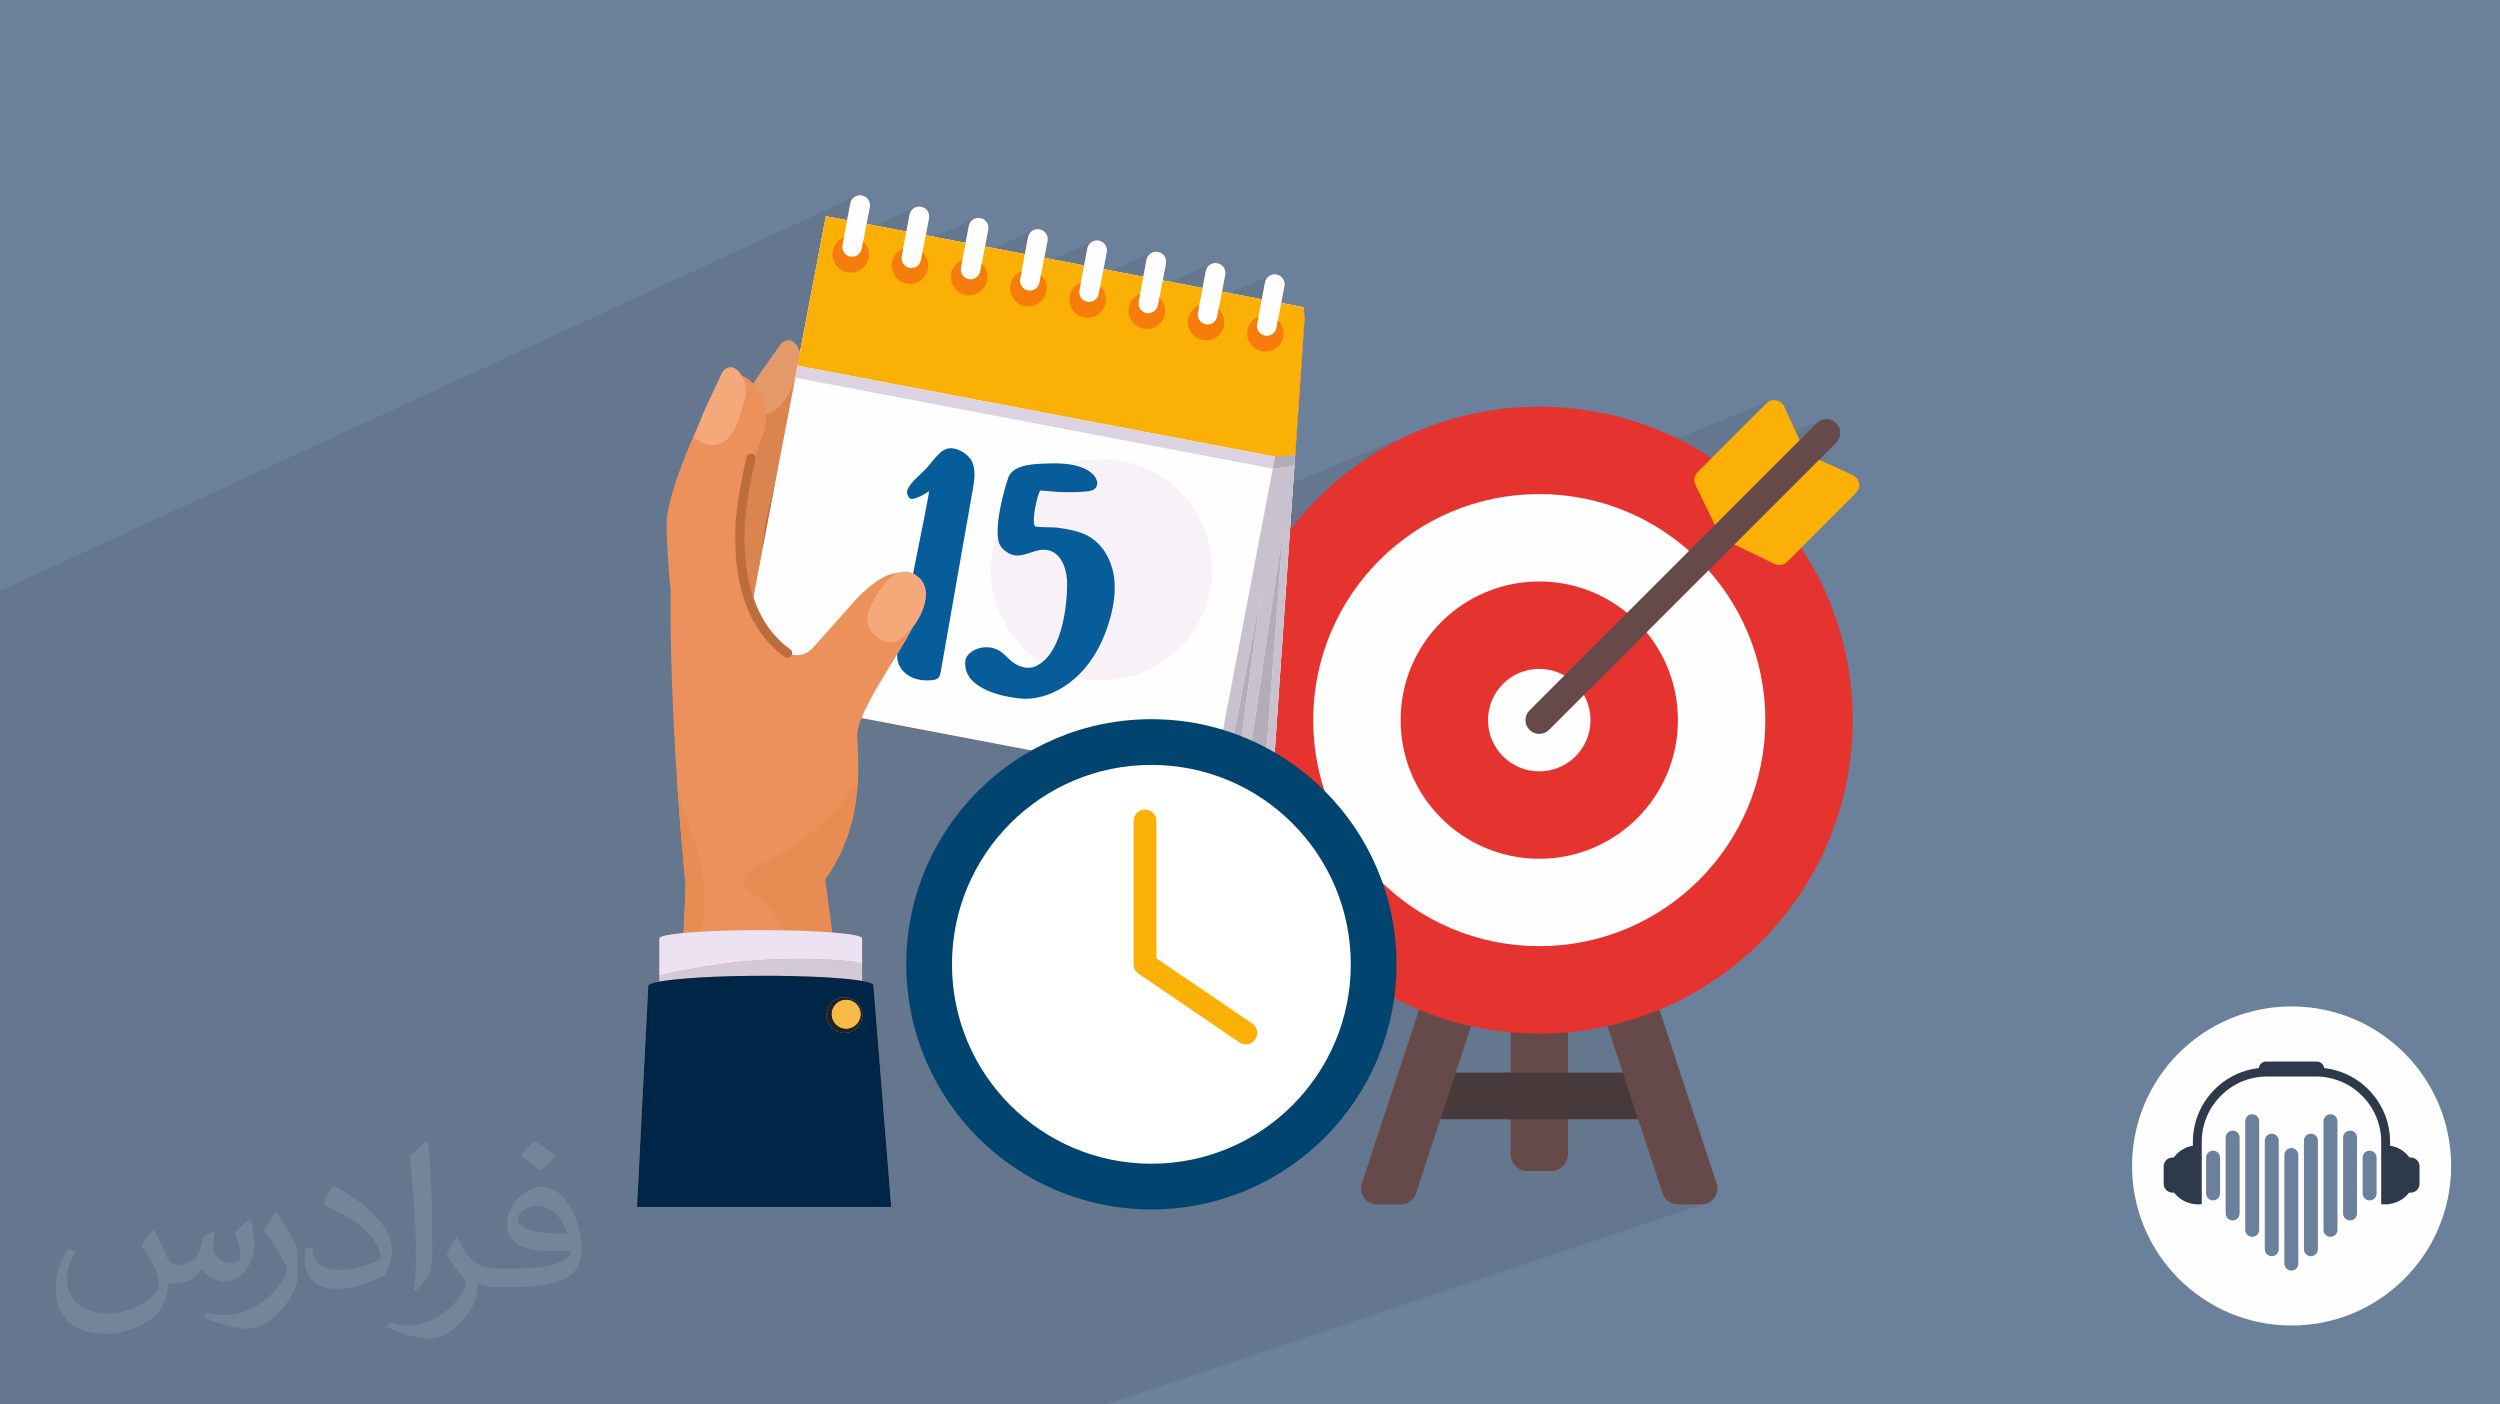 <?xml version="1.0" encoding="UTF-8"?>
<!DOCTYPE svg PUBLIC "-//W3C//DTD SVG 1.0//EN" "http://www.w3.org/TR/2001/REC-SVG-20010904/DTD/svg10.dtd">
<!-- Creator: CorelDRAW -->
<svg xmlns="http://www.w3.org/2000/svg" xml:space="preserve" width="94.192mm" height="52.917mm" version="1.0" style="shape-rendering:geometricPrecision; text-rendering:geometricPrecision; image-rendering:optimizeQuality; fill-rule:evenodd; clip-rule:evenodd"
viewBox="0 0 9419.16 5291.66"
 xmlns:xlink="http://www.w3.org/1999/xlink"
 xmlns:xodm="http://www.corel.com/coreldraw/odm/2003">
 <defs>
  <style type="text/css">
   <![CDATA[
    .fil0 {fill:#6B809B}
    .fil30 {fill:white}
    .fil9 {fill:#FEFEFE;fill-rule:nonzero}
    .fil12 {fill:#FEFEFE;fill-rule:nonzero}
    .fil24 {fill:#F5A97A;fill-rule:nonzero}
    .fil8 {fill:#E5332F;fill-rule:nonzero}
    .fil29 {fill:#F8BB46;fill-rule:nonzero}
    .fil18 {fill:#F9F1F8;fill-rule:nonzero}
    .fil11 {fill:#EC915C;fill-rule:nonzero}
    .fil23 {fill:#E88C53;fill-rule:nonzero}
    .fil25 {fill:#ECE2F1;fill-rule:nonzero}
    .fil14 {fill:#E3996A;fill-rule:nonzero}
    .fil13 {fill:#DA8450;fill-rule:nonzero}
    .fil21 {fill:#DBD3E1;fill-rule:nonzero}
    .fil17 {fill:#C1302B;fill-rule:nonzero}
    .fil26 {fill:#D3C9D7;fill-rule:nonzero}
    .fil15 {fill:#BD6C3D;fill-rule:nonzero}
    .fil16 {fill:#C9C2CE;fill-rule:nonzero}
    .fil22 {fill:#B4ADB9;fill-rule:nonzero}
    .fil6 {fill:#664A4A;fill-rule:nonzero}
    .fil7 {fill:#483A3A;fill-rule:nonzero}
    .fil28 {fill:#1F2326;fill-rule:nonzero}
    .fil27 {fill:#002647;fill-rule:nonzero}
    .fil31 {fill:#014470;fill-rule:nonzero}
    .fil19 {fill:#075D9A;fill-rule:nonzero}
    .fil4 {fill:#2E394C;fill-rule:nonzero}
    .fil5 {fill:#6B809B;fill-rule:nonzero}
    .fil20 {fill:#F67C0B;fill-rule:nonzero}
    .fil10 {fill:#FAB005;fill-rule:nonzero}
    .fil3 {fill:#FEFEFE;fill-rule:nonzero}
    .fil1 {fill:#2B2A29;fill-opacity:0.102}
    .fil2 {fill:#FEFEFE;fill-opacity:0.102}
   ]]>
  </style>
 </defs>
 <g id="Layer_x0020_1">
  <polygon class="fil0" points="-0,0 9419.16,0 9419.16,5291.66 -0,5291.66 "/>
  <path class="fil1" d="M6280.96 3415.57l-5.34 3.8 -34.56 22.15 -35.66 20.51 -36.73 18.81 -37.72 17.05 -38.68 15.25 -546.96 197.68 98 86.28 349.2 -125.16 63.81 193.85 38.26 -8.83 56.04 -15.92 54.88 -18.56 -146.43 51.68 112.81 342.69 56.61 0 -50.86 17.45 15.39 46.76 70.89 215.37 3.71 8.84 4.97 7.99 6.08 7.04 7.06 5.99 7.89 4.83 8.59 3.58 9.14 2.22 9.56 0.76 89.89 0 14.71 -1.79 -100.2 33.45 758.48 722.32 -758.48 -722.32 -82.39 27.5 682.89 694.82 -682.89 -694.82 -70.8 23.63 622.05 671.19 -622.05 -671.19 -50.1 16.72 561.24 654.47 -561.24 -654.47 -137.26 45.82 460.7 608.65 -460.7 -608.65 -1823.45 608.65 -8.83 0 -84.98 0 -169.93 0 -619.64 0 -9.51 0 -83.29 0 -88.96 0 -5.22 0 -9.47 0 -84.98 0 -44.23 0 -224.65 0 -334.5 0 -89.8 0 -59.18 0 -95.78 0 -105.9 0 -135.9 0 -47.5 0 -13.62 0 -60.1 0 -145.93 0 -165.93 0 -182.09 0 -120.05 0 -202.92 0 -21.33 0 -9.55 0 -15.3 0 -133.26 0 -62.62 0 -341.27 0 -49.24 0 -81.15 0 -254.7 0 0 -47.73 0 -31.34 0 -97.51 0 -12.78 0 -4.26 0 -9.61 0 -3.43 0 -25.27 0 -5.48 0 -37.81 0 -3.79 0 -10.02 0 -1.32 0 -15.55 0 -0.01 0 -3.5 0 -0.64 0 -7.18 0 -4.35 0 -27.36 0 -1.11 0 -57.96 0 -88.73 0 -6.53 0 -4.31 0 -11.6 0 -8.53 0 -3.51 0 -10.78 0 -1.95 0 -1.99 0 -1.97 0 -0.06 0 -2.15 0 -0.19 0 -2.42 0 -2.78 0 -1.72 0 -3.54 0 -1.23 0 -1.57 0 -57.53 0 -0.05 0 -0.04 0 -0.39 0 -3.78 0 -6.64 0 -9.74 0 -20.6 0 -30.03 0 -2.24 0 -36.45 0 -7.73 0 -11.34 0 -2.55 0 -1.11 0 -4.56 0 -5.53 0 -4.09 0 -5.19 0 -2.95 0 -2.88 0 -3.76 0 -14.85 0 -2.32 0 -4.04 0 -9.28 0 -4.38 0 -13.3 0 -2.79 0 -1.8 0 -0.22 0 -10.1 0 -4.52 0 -3.02 0 -2.99 0 -11.25 0 -0.25 0 -3.68 0 -35.51 0 -2.88 0 -2.3 0 -6.64 0 -2.71 0 -4.53 0 -2.48 0 -0.58 0 -20.44 0 -7.91 0 -9.15 0 -1.91 0 -12.84 0 -18.76 0 -23.93 0 -3.7 0 -0.48 0 -11.64 0 -8.01 0 -0.34 0 -13.23 0 -16.32 0 -2.42 0 -2.84 0 -0.99 0 -3.86 0 -1.35 0 -8.56 0 -0.84 0 -6.64 0 -8.53 0 -5.1 0 -7.21 0 -16 0 -26.4 0 -22.33 0 -3.94 0 -2.78 0 -21.89 0 -14.92 0 -13.55 0 -3.34 0 -5.84 0 -10.14 0 -17.87 0 -3.92 0 -12.27 0 -0.12 0 -6.66 0 -1.65 0 -12.71 0 -6.88 0 -2.08 0 -63.65 0 -12.78 0 -18.48 0 -13.03 0 -11.13 0 -21.15 0 -28.29 0 -0.13 0 -4.47 0 -3.81 0 -17.01 0 -13.92 0 -14.87 0 -6.89 0 -0.92 0 -7.98 0 -2.53 0 -2.46 0 -1.26 0 -8.21 0 -12.17 0 -10.29 0 -22.88 0 -19.49 0 -3.14 0 -12.57 0 -0.28 0 -0.64 0 -13.93 0 -21.65 0 -1.76 0 -3.29 0 -4.73 0 -0.02 0 -0.17 0 -41.26 0 -8.76 0 -18.33 0 -48.79 0 -3.48 0 -41.77 0 -14.71 0 -29.9 0 -11.24 0 -4.99 0 -1.34 0 -2.61 0 -0.14 0 -6.15 0 -15.67 0 -10.34 0 -8.2 0 -0.47 0 -1.85 0 -0.63 0 -4.5 0 -14.98 0 -8.45 0 -4.36 0 -1.91 0 -0.04 0 -4.81 0 -8.97 0 -10.51 0 -9.39 0 -2.04 0 -6.04 0 -4.16 0 -20.79 0 -10.37 0 -8.95 0 -6.78 0 -23.51 0 -11.51 0 -9.53 0 -9.39 0 -1.1 0 -5.12 0 -3.83 0 -2.67 0 -9.36 0 -12.12 0 -19.32 0 -0.68 0 -8.41 0 -7.3 0 -23.65 0 -12.01 0 -8.65 0 -11.86 0 -3.76 0 -4.64 0 -3.43 0 -8.4 0 -0.79 0 -9.62 0 -15.17 0 -3.53 0 -4.11 0 -7.81 0 -7.92 0 -23.78 0 -12.4 0 -7.81 0 -13.22 0 -2.37 0 -0.97 0 -4.61 0 -4.08 0 -7.55 0 -14.5 0 -2.11 0 -5.13 0 -12.47 0 -4.56 0 -2.69 0 -8.49 0 -23.87 0 -7.75 0 -0.69 0 -4.44 0 -6.88 0 -3.98 0 -2.11 0 -8.63 0 -0.93 0 -6.46 0 -4.71 0 -0.12 0 -4.94 0 -1.65 0 -0.64 0 -7.96 0 -5.54 0 -10.11 0 -11.05 0 -6.64 0 -8.33 0 -0.79 0 -3.1 0 -3.53 0 -3.03 0 -14.35 0 -13.32 0 -5.98 0 -3.97 0 -1.3 0 -0.9 0 -7.21 0 -1.86 0 -0.4 0 -0.51 0 -2.39 0 -0.01 0 -4.5 0 -5.54 0 -5.66 0 -36.37 0 -6.08 0 -9.69 0 -24.13 0 -13.77 0 -5.05 0 -15.66 0 -2.05 0 -6.3 0 -6.34 0 -4.63 0 -37.5 0 -5.42 0 -10.37 0 -24.26 0 -14.29 0 -4.04 0 -15.69 0 -9.34 0 -10.74 0 -43.44 0 -47.73 0 -5.44 0 -15.71 3225.67 -1487.74 -6.26 3.43 -5.5 4.56 -4.55 5.56 -3.43 6.46 -2.14 7.23 -12.11 63.61 -90.93 41.76 -9.87 51.8 173.87 -79.63 -4.57 24.05 188.71 -86.32 -6.26 3.44 -5.5 4.56 -4.55 5.57 -3.43 6.45 -2.14 7.21 -12.11 63.67 -173.82 79.17 -4.32 5.25 -5.49 4.56 -6.26 3.43 -75.01 34.15 6.69 8.07 10.27 8.4 11.91 6.35 6.6 1.95 302.49 -137.4 -4.44 23.26 188.57 -85.55 -6.26 3.43 -5.5 4.56 -4.56 5.56 -3.45 6.46 -2.16 7.23 -12.11 63.61 -173.19 78.24 -0.35 0.65 -4.55 5.57 -5.49 4.55 -6.27 3.44 -75.18 33.95 6.87 8.27 10.28 8.4 11.91 6.35 5.03 1.5 304.07 -136.99 -4.3 22.52 188.4 -84.78 -6.26 3.43 -5.49 4.56 -4.55 5.57 -3.44 6.45 -2.16 7.21 -12.11 63.67 -172.8 77.42 -0.77 1.44 -4.55 5.56 -5.49 4.56 -6.26 3.43 -75.37 33.75 7.05 8.49 10.28 8.4 11.92 6.33 3.56 1.05 305.49 -136.5 -4.13 21.74 188.27 -84.03 -6.26 3.43 -5.49 4.56 -4.55 5.57 -3.43 6.45 -2.14 7.23 -12.11 63.61 -172.39 76.61 -1.21 2.28 -4.55 5.57 -5.5 4.55 -6.25 3.44 -75.51 33.54 7.2 8.68 10.27 8.4 11.91 6.35 2.02 0.6 307.07 -136.09 -4.02 21.03 188.15 -83.29 -6.26 3.43 -5.5 4.56 -4.56 5.57 -3.45 6.45 -2.16 7.21 -12.11 63.67 -171.89 75.77 -1.65 3.09 -4.55 5.56 -5.49 4.56 -6.27 3.43 -75.69 33.35 7.38 8.89 10.28 8.4 11.91 6.33 0.59 0.17 308.51 -135.62 -3.87 20.24 187.95 -82.53 -6.26 3.43 -5.5 4.56 -4.55 5.57 -3.43 6.46 -2.14 7.23 -12.11 63.61 -171.47 74.97 -2.1 3.94 -4.55 5.57 -5.49 4.56 -6.26 3.43 -75.84 33.14 7.51 9.05 10.28 8.41 11.17 5.95 309.82 -135.1 -3.72 19.58 187.85 -81.83 -6.26 3.43 -5.49 4.57 -4.55 5.57 -0.41 0.78 38.3 -16.68 100.39 123.65 1.18 -0.51 0 0.06 0.22 2.16 390.46 480.91 -349.33 144.99 -72.89 -70.92 64.55 74.38 2.36 -0.98 -66.91 -73.4 66.91 73.4 5.98 -2.48 -72.89 -70.92 64.55 74.38 -57.34 23.8 -40.25 -44.82 30.25 -12.61 -37.34 4.72 -18.75 -20.88 -22.19 9.26 -3.27 17.2 44.21 -5.58 -18.75 -20.88 58.88 -24.59 -75.73 5.83 98.59 -517.41 12.7 -5.46 -3.8 -37.94 390.46 480.91 37.84 -15.7 -37.01 16.73 216.83 267.04 26.61 -9 40.41 -11.48 7.97 -1.84 -784.9 -852.02 784.9 852.02 33.24 -7.67 41.94 -7.49 42.62 -5.41 43.25 -3.29 43.83 -1.11 2.65 0.07 411.07 -166.29 459.56 -185.9 -9.15 4 -8.25 6.43 -243.87 243.87 450.41 -180.58 9.63 -2.85 9.92 -0.95 9.91 0.95 9.63 2.85 9.03 4.75 8.15 6.65 6.65 8.15 4.76 9.03 2.85 9.63 0.95 9.91 -0.95 9.92 -2.85 9.63 -4.76 9.03 -6.65 8.15 -383.52 383.52 151.31 73.34 6.09 2.38 6.27 1.37 6.33 0.4 6.29 -0.58 6.13 -1.52 -226.88 88.32 15.53 21.83 22.15 34.55 20.51 35.67 18.8 36.72 17.06 37.73 15.25 38.68 13.39 39.57 11.48 40.41 8.93 38.71 0.58 2.5 7.49 41.94 5.41 42.62 3.29 43.25 1.11 43.83 -1.11 43.83 -3.29 43.25 -5.41 42.63 -7.49 41.94 -9.51 41.21 -0.79 2.79c-284.68,103.98 -477.36,175.08 -477.36,175.08 0,0 51.62,119.55 134.8,311.71zm-352.18 1193.48l131.27 -44.12 0.01 0.01 46.19 -15.53 67.7 -22.75m-67.7 22.75l-46.2 15.52 0.01 0.01 -131.28 44.11 -2031.21 682.61m1559.68 -1549.01l92.42 88.01 -44.19 15.84 -87.96 -89.49 -34.21 12.36 66.95 72.24 -2.02 -0.57 -12.64 -4.27 -56.49 -65.88 -24.51 8.85 -8 24.3 46.77 18.44 42.23 14.29 -56.49 -65.88 4.2 -1.52 66.95 72.24 38.41 10.92 16.81 -6.03 -87.96 -89.49 39.73 -14.36zm92.42 88.01l-92.42 -88.01 88.06 -31.83 98 86.28 -93.64 33.56zm-1033.49 -2554.63l310.96 -134.5 -10.87 56.95 93.77 -40.44 -100.39 -123.65 -38.3 16.68 -3.02 5.69 -2.14 7.23 -12.18 63.61 -171.04 74.18 -2.49 4.69 -4.55 5.57 -5.49 4.57 -6.26 3.43 -76.03 32.95 7.7 9.28 10.28 8.4 10.05 5.36zm330.46 492.06l-34.6 14.41 43.41 43.46 -77.73 32.26 12.72 -66.73 21.6 -8.99 43.41 43.46 31.44 -13.05 -40.25 -44.82zm107.95 120.19l163.6 182.15 51.87 -21.07 -174.49 -201.08 -31.22 29.77 -9.76 10.23zm163.6 182.15l-163.6 -182.15 -18.01 18.9 168.43 168.61 13.18 -5.36zm-111.78 -232.39l201.41 195.98 -27.05 10.99 -182.06 -199.72 -3.14 2.99 174.49 201.08 10.71 -4.35 -182.06 -199.72 6.65 -6.34 1.05 -0.91zm201.41 195.98l-201.41 -195.98 41.8 -36.21 44.62 -35.06 46.3 -32.93 47.91 -30.71 49.46 -28.44 50.92 -26.08 15.31 -6.92 216.83 267.04 -12.97 4.39 -38.67 15.25 -260.1 105.65zm-271.24 -126.84l-11.34 11.89 -37.12 42.85 -35.06 44.61 -21.85 30.74 -11.7 154.49 285.5 -115.97 -168.43 -168.61z"/>
  <path class="fil2" d="M579.37 4634.7c17.98,27.25 29.64,53.44 41.02,82.55 8.46,16.94 12.95,48.16 52.65,48.16 11.63,0 28.32,-3.43 43.13,-11.63 16.66,-8.74 29.36,-21.97 35.99,-42.06l15.87 -53.44 38.63 -19.05 2.64 2.64c-5.28,20.12 -6.6,39.42 -6.6,54.51 0,44.7 38.63,61.65 69.32,61.65 17.98,0 34.14,-8.74 34.14,-25.15 0,-21.16 -8.99,-57.15 -20.65,-89.43 17.98,-17.98 35.99,-35.99 56.62,-50.55l3.17 1.6c8.99,38.1 14.02,75.67 14.02,100.81 0,24.61 -10.85,51.87 -19.84,69.6 -18.52,34.92 -51.33,62.71 -91.01,62.71 -30.15,0 -63.75,-15.09 -86.79,-43.13l-1.32 0c-21.69,27 -55.3,51.33 -109.02,51.33l-16.66 0c-2.64,35.46 -10.31,60.58 -21.97,83.08 -32,62.43 -127,106.63 -216.43,106.63 -124.36,0 -186.79,-71.7 -186.79,-167.21 0,-59 19.3,-113.77 48.95,-152.65l24.33 10.06c-18.52,35.46 -30.96,68.78 -30.96,101.6 0,89.43 72.77,132.03 156.64,132.03 77.8,0 174.09,-49.48 191.57,-106.88 -6.6,-62.71 -30.15,-92.07 -66.14,-149.22 10.85,-19.05 24.87,-38.1 42.34,-58.47l3.17 0 0 0 0 0 -0.02 -0.09zm1434.29 -336.55c26.19,16.41 51.87,35.71 76.99,57.94 -14.02,19.84 -31.5,37.85 -53.19,53.72 -25.15,-20.37 -50.27,-37.85 -75.95,-56.36 17.45,-19.58 34.67,-38.35 52.12,-55.3l0 0 0 0 0 0 0 0 0 0 0.03 0zm13.49 244.48c-42.34,0 -76.99,27.79 -76.99,48.41 0,44.2 84.66,57.94 186,57.4 -12.7,-51.87 -57.15,-105.84 -109.02,-105.84l0.01 0.03zm-95 236.55c55.04,0 103.2,-1.6 139.95,-10.85 41.02,-10.31 75.67,-30.96 75.67,-45.24 0,-3.71 0,-8.2 -1.32,-11.91 -23.01,2.11 -49.48,2.11 -72.49,2.11 -74.6,0 -131.75,-16.94 -154.25,-58.75 -5.56,-11.63 -9.52,-24.61 -9.52,-39.42 0,-40.49 17.45,-79.91 48.16,-107.16 25.65,-22.48 53.97,-36.5 82.8,-36.5 52.12,0 93.65,41.81 122.76,107.7 15.87,35.99 26.72,77.52 26.72,129.92 0,34.92 -9.52,64.29 -31.22,85.98 -40.49,39.17 -115.09,53.97 -229.39,53.97l-51.87 0 0 0 -13.49 0c-28.32,0 -48.69,-5.03 -64.82,-17.45l-2.64 0c0.79,6.6 1.32,12.95 1.32,19.05 0,25.65 -8.46,58.47 -25.65,84.66 -50.8,75.41 -105.84,108.2 -153.47,108.2 -48.16,0 -107.16,-18.52 -160.35,-42.6l9.52 -18.52c17.2,7.14 41.02,11.91 73.81,11.91 85.98,0 198.96,-82.55 212.98,-163.25 -3.17,-6.6 -8.99,-15.34 -17.2,-24.61 -25.15,-29.9 -41.02,-54.76 -55.83,-80.95 12.7,-25.15 24.33,-45.24 35.18,-63.5l4.5 -0.53c36.78,74.88 70.1,117.73 144.45,117.73l11.63 0 0 0 53.97 0 0 0 0 0 0 0 0 0 0 0 0.09 0.01zm-372.54 79.11c6.35,-34.39 6.88,-73.02 6.88,-109.02l0 -53.44c0,-99.75 -12.7,-244.73 -23.01,-339.19 17.98,-19.3 43.13,-42.06 62.97,-57.4l5.82 1.6c13.49,118.8 16.66,256.39 16.66,383.64 0,33.35 -1.32,65.89 -4.5,89.69 -1.85,30.15 -19.3,52.91 -56.62,87.83l-8.2 -3.71zm-383.38 -157.42c1.85,46.84 24.87,83.62 105.31,83.62 50.01,0 92.33,-12.95 139.17,-35.18 8.46,-3.71 12.95,-8.74 12.95,-12.95 0,-29.36 -22.48,-68.25 -60.32,-103.71 -36.78,-33.35 -85.47,-62.71 -130.96,-82.3 -15.62,-6.6 -20.65,-13.49 -20.65,-20.12 0,-13.49 17.98,-41.81 32.82,-62.18l5.03 -0.53c52.12,27.25 110.34,67.74 153.47,112.7 39.17,41.53 63.5,83.62 63.5,129.39 0,33.86 -10.31,65.61 -27,95.25 -57.15,28.83 -118.01,50.8 -178.33,50.8 -73.28,0 -123.29,-34.39 -123.29,-115.09 0,-8.74 0,-22.22 3.17,-39.7l25.15 0 0 0 0 0 0 0 0 0 0 0 -0.02 0zm-132.57 -133.1l45.52 73.56c16.66,27.25 32.28,56.9 32.28,103.71l0 59.79c0,48.41 -30.96,100.28 -80.95,151.61 -39.17,34.67 -73.81,49.48 -105.84,49.48 -47.62,0 -102.13,-14.81 -165.1,-41.81l7.14 -18.52c19.84,5.28 42.85,9.78 71.17,9.78 90.5,-0.53 183.08,-66.67 225.42,-147.37 5.03,-9.27 6.88,-17.98 6.88,-24.08 0,-9.27 -5.03,-19.58 -8.99,-28.83 -23.01,-43.38 -48.69,-83.08 -76.99,-119.86 14.81,-23.29 29.64,-45.77 45.77,-68l3.71 0.53 0 0 0 0 0 0 0 0 0 0 -0.02 0.01z"/>
  <g id="_2154358111552">
   <path class="fil3" d="M9235.05 4392.96c0,331.98 -269.12,601.1 -601.1,601.1 -331.97,0 -601.09,-269.12 -601.09,-601.1 0,-331.97 269.12,-601.09 601.09,-601.09 331.98,0 601.1,269.12 601.1,601.09z"/>
   <path class="fil4" d="M8279.61 4537.17c-61.26,0 -110.91,-49.66 -110.91,-110.92 0,-61.25 49.65,-110.91 110.91,-110.91l0 221.83z"/>
   <path class="fil4" d="M8187.55 4493.49l-2.2 0c-18.41,0 -33.47,-15.07 -33.47,-33.48l0 -65.57c0,-18.41 15.06,-33.48 33.47,-33.48l2.2 0c18.41,0 33.47,15.07 33.47,33.48l0 65.57c0,18.41 -15.06,33.48 -33.47,33.48z"/>
   <path class="fil4" d="M8988.32 4537.17c61.26,0 110.91,-49.66 110.91,-110.92 0,-61.25 -49.65,-110.91 -110.91,-110.91l0 221.83z"/>
   <path class="fil4" d="M9080.39 4493.49l2.2 0c18.41,0 33.47,-15.07 33.47,-33.48l0 -65.57c0,-18.41 -15.06,-33.48 -33.47,-33.48l-2.2 0c-18.41,0 -33.48,15.07 -33.48,33.48l0 65.57c0,18.41 15.07,33.48 33.48,33.48z"/>
   <path class="fil4" d="M9005.05 4535.92l-13.8 1.25 -19.68 0 0 -235.07c0,-135.77 -110.46,-246.23 -246.24,-246.23l-183.58 0c-135.78,0 -246.25,110.46 -246.25,246.23l0 235.07 -17.08 0 -16.39 -1.38 0 -233.69c0,-154.23 125.48,-279.7 279.72,-279.7l183.58 0c154.24,0 279.72,125.47 279.72,279.7l0 233.82z"/>
   <path class="fil4" d="M8756.77 4042.44l-246.45 0 0 -15.11c0,-15.4 12.5,-27.9 27.9,-27.9l190.65 0c15.4,0 27.9,12.5 27.9,27.9l0 15.11z"/>
   <path class="fil5" d="M8633.02 4787.19l0 0c-14.52,0 -26.29,-11.77 -26.29,-26.29l0 -409.15c0,-14.52 11.77,-26.29 26.29,-26.29l0 0c14.52,0 26.29,11.77 26.29,26.29l0 409.15c0,14.52 -11.77,26.29 -26.29,26.29z"/>
   <path class="fil5" d="M8559.28 4732.97l0 0c-14.52,0 -26.29,-11.76 -26.29,-26.29l0 -409.14c0,-14.52 11.77,-26.29 26.29,-26.29l0 0c14.52,0 26.3,11.77 26.3,26.29l0 409.14c0,14.53 -11.78,26.29 -26.3,26.29z"/>
   <path class="fil5" d="M8485.56 4659.86l0 0c-14.53,0 -26.29,-11.78 -26.29,-26.29l0 -409.15c0,-14.52 11.76,-26.29 26.29,-26.29l0 0c14.52,0 26.29,11.77 26.29,26.29l0 409.15c0,14.51 -11.77,26.29 -26.29,26.29z"/>
   <path class="fil5" d="M8411.83 4598.23l0 0c-14.52,0 -26.29,-11.77 -26.29,-26.29l0 -285.91c0,-14.52 11.77,-26.29 26.29,-26.29l0 0c14.52,0 26.29,11.77 26.29,26.29l0 285.91c0,14.52 -11.77,26.29 -26.29,26.29z"/>
   <path class="fil5" d="M8338.08 4522.64l0 0c-14.52,0 -26.29,-11.77 -26.29,-26.29l0 -134.74c0,-14.52 11.77,-26.29 26.29,-26.29l0 0c14.52,0 26.29,11.77 26.29,26.29l0 134.74c0,14.52 -11.77,26.29 -26.29,26.29z"/>
   <path class="fil5" d="M8706.76 4732.97l0 0c14.51,0 26.29,-11.76 26.29,-26.29l0 -409.14c0,-14.52 -11.78,-26.29 -26.29,-26.29l0 0c-14.52,0 -26.3,11.77 -26.3,26.29l0 409.14c0,14.53 11.78,26.29 26.3,26.29z"/>
   <path class="fil5" d="M8780.5 4659.86l0 0c14.51,0 26.28,-11.78 26.28,-26.29l0 -409.15c0,-14.52 -11.77,-26.29 -26.28,-26.29l0 0c-14.53,0 -26.3,11.77 -26.3,26.29l0 409.15c0,14.51 11.77,26.29 26.3,26.29z"/>
   <path class="fil5" d="M8854.25 4598.23l0 0c14.52,0 26.29,-11.77 26.29,-26.29l0 -285.91c0,-14.52 -11.77,-26.29 -26.29,-26.29l0 0c-14.52,0 -26.29,11.77 -26.29,26.29l0 285.91c0,14.52 11.77,26.29 26.29,26.29z"/>
   <path class="fil5" d="M8927.98 4522.64l0 0c14.52,0 26.29,-11.77 26.29,-26.29l0 -134.74c0,-14.52 -11.77,-26.29 -26.29,-26.29l0 0c-14.52,0 -26.3,11.77 -26.3,26.29l0 134.74c0,14.52 11.78,26.29 26.3,26.29z"/>
  </g>
  <g id="_2214084710144">
   <path class="fil6" d="M5843.88 4411.91l-88.9 0c-35.18,0 -63.68,-28.51 -63.68,-63.68l0 -502.27 216.26 0 0 502.27c0,35.17 -28.51,63.68 -63.68,63.68z"/>
   <polygon class="fil7" points="6228.49,4216.85 5370.36,4216.85 5370.36,4041.02 6228.49,4041.02 "/>
   <path class="fil6" d="M5277.95 4537.68l-89.89 0c-40.87,0 -69.79,-39.97 -57.01,-78.79l259.04 -786.95 216.26 0 -271.39 824.49c-8.11,24.62 -31.1,41.25 -57.01,41.25z"/>
   <path class="fil6" d="M6320.91 4537.68l89.89 0c40.86,0 69.79,-39.97 57.01,-78.79l-259.05 -786.95 -216.25 0 271.4 824.49c8.1,24.62 31.09,41.25 57,41.25z"/>
   <path class="fil8" d="M6980.43 2713.13c0,652.26 -528.75,1181.01 -1181,1181.01 -652.24,0 -1180.99,-528.75 -1180.99,-1181.01 0,-652.23 528.75,-1180.98 1180.99,-1180.98 652.25,0 1181,528.75 1181,1180.98z"/>
   <path class="fil9" d="M6651.12 2713.13c0,470.39 -381.31,851.69 -851.69,851.69 -470.37,0 -851.69,-381.3 -851.69,-851.69 0,-470.36 381.32,-851.69 851.69,-851.69 470.38,0 851.69,381.33 851.69,851.69z"/>
   <path class="fil8" d="M6321.81 2713.13c0,288.52 -233.87,522.38 -522.38,522.38 -288.5,0 -522.38,-233.86 -522.38,-522.38 0,-288.49 233.88,-522.38 522.38,-522.38 288.51,0 522.38,233.89 522.38,522.38z"/>
   <path class="fil9" d="M5992.51 2713.13c0,106.65 -86.44,193.09 -193.08,193.09 -106.63,0 -193.08,-86.44 -193.08,-193.09 0,-106.62 86.45,-193.07 193.08,-193.07 106.64,0 193.08,86.45 193.08,193.07z"/>
   <path class="fil10" d="M6793.73 1687.85l-71.4 -156.03c-12.03,-26.28 -46.58,-32.51 -67.02,-12.07l-259.49 259.49c-12.49,12.5 -15.7,31.52 -7.99,47.41l87.18 179.9 318.72 -318.7z"/>
   <path class="fil10" d="M6824.73 1718.83l156.01 71.4c26.3,12.03 32.51,46.6 12.07,67.04l-259.49 259.48c-12.48,12.49 -31.52,15.7 -47.41,8l-179.9 -87.2 318.72 -318.72z"/>
   <path class="fil6" d="M5799.43 2765.06c-13.3,0 -26.57,-5.07 -36.72,-15.2 -20.28,-20.28 -20.28,-53.17 0,-73.44l1081.96 -1081.98c20.29,-20.27 53.16,-20.27 73.45,0 20.28,20.29 20.28,53.16 0,73.45l-1081.98 1081.97c-10.12,10.13 -23.42,15.2 -36.71,15.2z"/>
   <path class="fil11" d="M4911.22 1157.53l-84.08 -16 12.12 -63.61c3.88,-20.21 -9.4,-39.71 -29.61,-43.53l0 0c-20.14,-3.89 -39.64,9.39 -43.46,29.6l-12.18 63.61 -150.08 -28.63 12.11 -63.61c3.88,-20.21 -9.4,-39.64 -29.54,-43.53 -20.21,-3.82 -39.71,9.39 -43.53,29.61l-12.11 63.61 -150.09 -28.57 12.11 -63.68c3.83,-20.14 -9.39,-39.64 -29.6,-43.46 -20.14,-3.89 -39.64,9.39 -43.53,29.54l-12.11 63.67 -150.09 -28.63 12.12 -63.61c3.82,-20.21 -9.4,-39.71 -29.61,-43.53 -20.14,-3.82 -39.64,9.4 -43.46,29.6l-12.11 63.61 -150.16 -28.56 12.18 -63.68c3.82,-20.14 -9.45,-39.64 -29.6,-43.46 -20.21,-3.89 -39.64,9.39 -43.53,29.54l-12.11 63.67 -150.09 -28.63 12.11 -63.61c3.83,-20.21 -9.39,-39.71 -29.6,-43.53 -20.14,-3.82 -39.64,9.39 -43.53,29.6l-12.11 63.61 -150.09 -28.56 12.12 -63.68c3.88,-20.14 -9.4,-39.64 -29.54,-43.46l0 -0.07c-20.21,-3.82 -39.71,9.46 -43.53,29.61l-12.11 63.67 -150.15 -28.63 12.17 -63.61c3.82,-20.21 -9.45,-39.71 -29.6,-43.53 -20.21,-3.82 -39.71,9.39 -43.53,29.6l-12.11 63.61 -80.07 -15.22 -96.97 508.88c-1.1,-0.78 -2.2,-1.68 -3.36,-2.33 -5.12,-13.6 -12.89,-25.33 -23.58,-33.55 -12.89,-9.98 -36.86,-4.28 -47.16,11.01 -13.08,19.43 -76.56,107.01 -92.56,131.95 -3.37,5.24 -6.54,10.3 -9.59,15.22 -13.28,-13.99 -28.31,-24.62 -44.11,-30.58 -7.39,-12.43 -17.1,-22.67 -29.09,-28.95 -14.38,-7.51 -36.98,2.27 -44.5,19.04 -9.46,21.44 -56.81,118.67 -68.21,146.07 -4.08,9.72 -7.77,18.79 -11.14,27.27 -47.22,103.26 -130.17,298.95 -130.08,399.09 0.04,53.83 6.79,150.02 15.08,248.03 -0.92,119.05 1.17,367.86 24.51,716.68 0,-0.07 0,-0.07 0,-0.13 0.78,11.72 1.62,23.71 2.4,35.69 0.38,5.51 0.77,11.08 1.23,16.65 0.77,10.94 1.55,22.02 2.39,33.16 0.52,7.58 1.1,15.16 1.69,22.8 0.78,10.04 1.49,20.08 2.26,30.25 1.36,17.04 2.73,34.2 4.15,51.57 0.58,6.99 1.17,14.05 1.75,21.05 1.1,12.76 2.14,25.65 3.24,38.6 0.65,7.39 1.29,14.9 2.01,22.35 1.16,13.61 2.39,27.34 3.69,41.2 0.58,6.48 1.16,12.96 1.75,19.43 1.88,20.47 3.82,41.07 5.83,61.93l-7.71 178.33c-56.77,5.44 -91.09,12.43 -91.09,20.14l0 140.76 0 22.02c-26.9,4.86 -41.97,10.3 -41.97,16 0,0.13 0.12,0.33 0.15,0.46l-0.15 0 -42.55 832.5 957.97 0 -67.23 -835.29 -0.07 0c0,-0.06 0.07,-0.19 0.07,-0.26 0,-5.76 -15.36,-11.14 -42.63,-15.87l0 -63.35 0 -96.97c0,-8.61 -43.27,-16.45 -113.03,-22.09l-26.43 -199.77c4.86,-6.8 9.52,-13.66 14.06,-20.53 1.29,-2.01 2.52,-3.95 3.82,-5.96 3.37,-5.25 6.67,-10.56 9.91,-15.93 1.1,-1.82 2.2,-3.57 3.24,-5.38 4.08,-6.93 8.03,-13.86 11.79,-20.86 0.52,-1.03 1.1,-2.14 1.62,-3.17 3.24,-6.09 6.28,-12.12 9.26,-18.2 0.97,-1.95 1.94,-3.89 2.85,-5.9 2.85,-5.89 5.57,-11.79 8.16,-17.75 0.52,-1.23 1.1,-2.46 1.62,-3.69 3.17,-7.19 6.09,-14.45 8.94,-21.7 0.52,-1.3 0.97,-2.59 1.49,-3.89 2.33,-6.02 4.53,-12.11 6.67,-18.2 0.58,-1.68 1.17,-3.37 1.75,-4.99 4.99,-14.7 9.46,-29.41 13.41,-44.11 0.32,-1.17 0.58,-2.33 0.91,-3.5 1.74,-6.54 3.36,-13.08 4.86,-19.62 0.25,-0.98 0.45,-2.01 0.71,-2.98 3.43,-15.1 6.41,-30.19 8.87,-45.15 0.13,-0.72 0.26,-1.49 0.33,-2.21 3.75,-22.93 6.41,-45.66 8.22,-68.01 0,-0.19 0,-0.39 0,-0.52 0.65,-7.58 1.1,-15.03 1.56,-22.47 -0.13,0.19 -0.26,0.32 -0.33,0.51 3.05,-55.77 1.3,-108.95 -2.78,-156.82 -1.75,-21.05 4.79,-47.54 16.58,-77.41l1322.21 251.92 47.87 -15.49 0 0 40.61 -13.08 0 0 40.94 -13.28 0 0.07 34.4 -11.15 67.23 -21.69 77.54 -1127.04 2.79 -40.75 35.56 -517.04 -4.02 -40.16z"/>
   <path class="fil12" d="M4911.22 1157.53l-84.08 -16 12.12 -63.61c3.88,-20.21 -9.4,-39.71 -29.61,-43.53l0 0c-20.14,-3.89 -39.64,9.39 -43.46,29.6l-12.18 63.61 -150.08 -28.63 12.11 -63.61c3.88,-20.21 -9.4,-39.64 -29.54,-43.53 -20.21,-3.82 -39.71,9.39 -43.53,29.61l-12.11 63.61 -150.09 -28.57 12.11 -63.68c3.83,-20.14 -9.39,-39.64 -29.6,-43.46 -20.14,-3.89 -39.64,9.39 -43.53,29.54l-12.11 63.67 -150.09 -28.63 12.12 -63.61c3.82,-20.21 -9.4,-39.71 -29.61,-43.53 -20.14,-3.82 -39.64,9.4 -43.46,29.6l-12.11 63.61 -150.16 -28.56 12.18 -63.68c3.82,-20.14 -9.45,-39.64 -29.6,-43.46 -20.21,-3.89 -39.64,9.39 -43.53,29.54l-12.11 63.67 -150.09 -28.63 12.11 -63.61c3.83,-20.21 -9.39,-39.71 -29.6,-43.53 -20.14,-3.82 -39.64,9.39 -43.53,29.6l-12.11 63.61 -150.09 -28.56 12.12 -63.68c3.88,-20.14 -9.4,-39.64 -29.54,-43.46l0 -0.07c-20.21,-3.82 -39.71,9.46 -43.53,29.61l-12.11 63.67 -150.15 -28.63 12.17 -63.61c3.82,-20.21 -9.45,-39.71 -29.6,-43.53 -20.21,-3.82 -39.71,9.39 -43.53,29.6l-12.11 63.61 -80.07 -15.22 -96.97 508.88 -0.84 4.6 -9.45 49.49 -2.34 12.18 -9.71 51.23 -72.29 379.07 -48.39 253.99 -33.62 176.65c24.36,72.03 66.53,143.73 139.27,196.2 6.28,4.54 8.61,12.44 6.41,19.43 30.51,6.81 59.6,-2.33 82.4,-29.47l159.15 -178.97c71.26,-74.04 122.82,-99.57 160,-98.98 16.77,-6.48 35.3,-7.13 54.93,2.52 5.18,2.53 10.36,5.7 15.67,9.72 72.29,54.8 2.53,169.39 -14.18,187.07 -0.07,0.07 -0.13,0.13 -0.13,0.2 -16.52,32.32 -37.96,68.46 -60.96,106.1 -50,82.01 -106.88,170.62 -134.47,240.64l1322.21 251.92 47.87 -15.49 0 0 40.61 -13.08 0 0 40.94 -13.28 0 0.07 34.4 -11.15 67.23 -21.69 77.54 -1127.04 2.79 -40.75 35.56 -517.04 -4.02 -40.16z"/>
   <path class="fil13" d="M2846.68 1730.02c-0.39,1.68 -38.67,165.5 -40.81,263.32 -0.97,47.61 -3.24,152.8 32.13,257.42l33.62 -176.65c1.04,-20.53 2.53,-38.99 4.6,-53.96 8.48,-60.5 26.95,-136.93 43.79,-200.03l72.29 -379.07c-10.5,21.19 -20.54,41.85 -33.56,62.13 -18.39,28.69 -43.66,50.91 -73,56.42 1.75,28.3 -2.46,58.49 -14.96,88.93 0,0 -10.88,29.02 -24.75,71.38 1.17,3.12 1.49,6.61 0.65,10.11z"/>
   <path class="fil13" d="M3014.64 1323.55c-1.1,-0.78 -2.2,-1.68 -3.36,-2.33 0.9,2.27 1.81,4.53 2.52,6.93l0.84 -4.6z"/>
   <path class="fil14" d="M2958.74 1503.18c13.02,-20.28 23.06,-40.94 33.56,-62.13l9.71 -51.23 2.34 -12.18 9.45 -49.49c-0.71,-2.4 -1.62,-4.66 -2.52,-6.93 -5.12,-13.6 -12.89,-25.33 -23.58,-33.55 -12.89,-9.92 -36.86,-4.28 -47.16,11.01 -13.08,19.43 -76.56,107.01 -92.56,131.95 -3.37,5.24 -6.54,10.3 -9.59,15.22 25.91,27.27 44.57,67.88 47.35,113.75 29.34,-5.51 54.61,-27.73 73,-56.42z"/>
   <path class="fil15" d="M2871.62 2074.11l48.39 -253.99c-16.84,63.1 -35.31,139.53 -43.79,200.03 -2.07,14.97 -3.56,33.43 -4.6,53.96z"/>
   <polygon class="fil16" points="4568.3,2957.14 4616.17,2941.65 4750.25,2238.06 4656.78,2928.57 4697.72,2915.29 4834.27,1996.83 4766.38,2893.14 4732.12,2904.21 4799.35,2882.52 4876.89,1755.48 4795.34,1765.78 "/>
   <polygon class="fil16" points="4915.24,1197.69 4911.22,1157.53 4911.22,1157.59 "/>
   <polygon class="fil16" points="4803.95,1720.56 4803.95,1720.56 4879.68,1714.73 "/>
   <polygon class="fil17" points="4803.95,1720.56 4879.68,1714.73 4879.68,1714.73 4915.24,1197.69 4911.22,1157.59 "/>
   <path class="fil18" d="M4020.23 2185.01c-4.21,-51.37 -27.14,-114.33 -89.33,-113.75 -21.31,0.19 -41.39,8.94 -61.67,15.29 -20.27,6.35 -43.01,10.23 -62.24,1.16 -19.95,-9.45 -39.06,-25.26 -44.31,-46.76 -2.72,-11.08 -3.89,-23.91 -4.02,-37.71 -7.64,20.99 -13.79,42.76 -18.07,65.43 -32.78,171.72 45.08,338.91 183.51,428.23 97.36,-73.39 97.94,-289.67 96.13,-311.89z"/>
   <path class="fil18" d="M4227.96 1737.28c-70.08,-13.35 -139.33,-8.3 -202.87,11.72 49.22,6.67 76.24,22.22 91.01,36.27 13.66,13.02 24.03,34.4 13.86,50.27 -8.1,12.57 -24.94,15.35 -39.77,16.58 -36.86,2.98 -73.91,3.24 -110.77,0.85 -14.64,-0.98 -58.56,-5.32 -59.34,-4.99 -10.04,4.73 -37.05,126.5 -18.97,135.38 7.9,3.89 68.14,2.4 82.91,4.6 41.45,6.15 84.01,12.76 120.09,34.01 49.49,29.15 80.71,83.56 91.21,140.04 10.43,56.49 2.14,114.98 -13.48,170.3 -21.37,75.92 -57.19,149.11 -112.58,205.34 -4.85,4.98 -9.97,9.78 -15.22,14.51 5.96,1.36 11.85,2.72 17.88,3.82 226.07,43.07 444.3,-105.26 487.37,-331.33 43.08,-226.07 -105.26,-444.3 -331.33,-487.37z"/>
   <path class="fil19" d="M3381.02 2484.66c4.66,31.42 29.54,57.46 59.01,69.38 21.44,8.74 44.95,10.68 67.95,8.81 23.12,-1.88 31.93,-6.35 36.14,-30.19 19.83,-112.84 39.65,-225.68 59.47,-338.46 20.47,-116.4 40.87,-232.74 61.34,-349.14 6.09,-34.52 11.92,-71.38 -1.68,-103.7 -12.96,-30.77 -61.09,-60.44 -95.16,-50.66 -35.43,10.17 -63.93,64.58 -91.85,87.77 -7.9,7.19 -16.97,15.74 -27.14,25.78 -10.24,9.98 -19.05,21.12 -26.5,33.49 -5.5,9.78 -6.86,18.01 -4.14,24.68 2.72,6.67 5.24,11.34 7.64,13.93 3.7,3.63 9.53,4.34 17.49,2.27 8.03,-2.08 16,-5.12 23.97,-9.01 7.97,-3.88 15.22,-7.97 21.83,-12.11 6.6,-4.15 10.23,-6.22 10.95,-6.09 1.62,0.45 -29.67,158.44 -60.18,310.08 5.18,2.53 10.36,5.7 15.67,9.72 72.29,54.8 2.53,169.39 -14.18,187.07 -0.07,0.07 -0.13,0.13 -0.13,0.2 -16.52,32.32 -37.96,68.46 -60.96,106.1 -0.45,6.74 -0.51,13.41 0.46,20.08z"/>
   <path class="fil19" d="M4181.84 2332.31c15.62,-55.32 23.91,-113.81 13.48,-170.3 -10.5,-56.48 -41.72,-110.89 -91.21,-140.04 -36.08,-21.25 -78.64,-27.86 -120.09,-34.01 -14.77,-2.2 -75.01,-0.71 -82.91,-4.6 -18.08,-8.88 8.93,-130.65 18.97,-135.38 0.78,-0.33 44.7,4.01 59.34,4.99 36.86,2.39 73.91,2.13 110.77,-0.85 14.83,-1.23 31.67,-4.01 39.77,-16.58 10.17,-15.87 -0.2,-37.25 -13.86,-50.27 -14.77,-14.05 -41.79,-29.6 -91.01,-36.27 -20.21,-2.72 -44.05,-3.95 -72.49,-2.98 -44.95,1.62 -128.06,0.71 -152.09,48.45 -3.82,10.43 -42.5,127.16 -41.85,208.77 0.13,13.8 1.3,26.63 4.02,37.71 5.25,21.5 24.36,37.31 44.31,46.76 19.23,9.07 41.97,5.19 62.24,-1.16 20.28,-6.35 40.36,-15.1 61.67,-15.29 62.19,-0.58 85.12,62.38 89.33,113.75 1.81,22.22 1.23,238.5 -96.13,311.89 -7.19,5.38 -14.83,10.11 -23.12,13.8 -25.85,11.6 -58.04,2.92 -81.56,-13.15 -18.39,-12.57 -32.06,-31.16 -50.59,-43.53 -31.87,-21.37 -77.02,-20.66 -108.24,1.69 -10.69,7.7 -21.11,18.07 -22.99,31.09 -17.3,119.96 183.51,141.92 183.51,141.92 84.79,16.13 169.32,-18.98 232.93,-76.56 5.25,-4.73 10.37,-9.53 15.22,-14.51 55.39,-56.23 91.21,-129.42 112.58,-205.34z"/>
   <path class="fil10" d="M4911.22 1157.59l0 -0.06 -84.08 -16 -12.37 64.78 -5.51 29.02c-3.82,20.14 -23.32,33.42 -43.53,29.6 -20.14,-3.89 -33.42,-23.39 -29.53,-43.53l5.5 -29.02 12.31 -64.78 -150.08 -28.63 -12.31 64.78 -5.57 29.02c-3.82,20.21 -23.32,33.49 -43.47,29.6 -20.21,-3.82 -33.42,-23.32 -29.6,-43.53l5.5 -29.02 12.38 -64.77 -150.09 -28.57 -12.37 64.78 -5.51 29.02c-3.88,20.2 -23.32,33.42 -43.53,29.6 -20.21,-3.89 -33.42,-23.39 -29.6,-43.53l5.57 -29.02 12.31 -64.78 -150.09 -28.63 -12.37 64.78 -5.5 29.02c-3.83,20.21 -23.32,33.42 -43.53,29.6 -20.15,-3.82 -33.43,-23.32 -29.54,-43.53l5.5 -29.02 12.38 -64.78 -150.16 -28.56 -12.3 64.77 -5.57 29.02c-3.83,20.15 -23.32,33.43 -43.47,29.54 -20.21,-3.82 -33.42,-23.32 -29.6,-43.46l5.51 -29.02 12.37 -64.78 -150.09 -28.63 -12.37 64.78 -5.51 29.02c-3.88,20.21 -23.32,33.42 -43.53,29.6 -20.14,-3.82 -33.42,-23.32 -29.6,-43.53l5.57 -29.02 12.31 -64.78 -150.09 -28.56 -12.37 64.77 -5.51 29.02c-3.82,20.15 -23.31,33.43 -43.52,29.54 -20.15,-3.82 -33.43,-23.32 -29.54,-43.46l5.5 -29.02 12.38 -64.78 -150.15 -28.63 -12.31 64.78 -5.51 29.02c-3.88,20.21 -23.38,33.42 -43.53,29.6 -20.21,-3.89 -33.42,-23.32 -29.6,-43.53l5.51 -29.02 12.37 -64.78 -80.07 -15.22 -96.97 508.88 -0.84 4.6 -9.45 49.49 1799.6 342.92 0 0 75.73 -5.83 0 0 35.56 -517.04 -4.02 -40.1z"/>
   <path class="fil20" d="M3203.4 967.22c-20.21,-3.89 -33.42,-23.32 -29.6,-43.53l5.51 -29.02c-20.86,8.49 -37.19,27.01 -41.72,50.78 -7.06,37.25 17.36,73.26 54.61,80.33 37.31,7.12 73.26,-17.36 80.38,-54.61 4.54,-23.77 -3.82,-47.03 -20.14,-62.57l-5.51 29.02c-3.88,20.21 -23.38,33.42 -43.53,29.6z"/>
   <path class="fil20" d="M3426.56 1009.71c-20.15,-3.82 -33.43,-23.32 -29.54,-43.46l5.5 -29.02c-20.85,8.48 -37.18,27.01 -41.71,50.78 -7.13,37.25 17.36,73.2 54.6,80.32 37.25,7.13 73.27,-17.36 80.33,-54.6 4.53,-23.84 -3.83,-47.03 -20.15,-62.58l-5.51 29.02c-3.82,20.15 -23.31,33.43 -43.52,29.54z"/>
   <path class="fil20" d="M3649.77 1052.27c-20.14,-3.82 -33.42,-23.32 -29.6,-43.53l5.57 -29.02c-20.92,8.49 -37.18,27.01 -41.71,50.78 -7.13,37.32 17.29,73.27 54.6,80.33 37.25,7.12 73.2,-17.3 80.33,-54.61 4.53,-23.77 -3.83,-46.96 -20.15,-62.57l-5.51 29.02c-3.88,20.21 -23.32,33.42 -43.53,29.6z"/>
   <path class="fil20" d="M3872.99 1094.76c-20.21,-3.82 -33.42,-23.32 -29.6,-43.46l5.51 -29.02c-20.86,8.48 -37.19,27.01 -41.72,50.78 -7.06,37.25 17.36,73.2 54.61,80.32 37.31,7.13 73.26,-17.36 80.38,-54.6 4.54,-23.77 -3.88,-47.03 -20.14,-62.58l-5.57 29.02c-3.83,20.15 -23.32,33.43 -43.47,29.54z"/>
   <path class="fil20" d="M4096.15 1137.32c-20.15,-3.82 -33.43,-23.32 -29.54,-43.53l5.5 -29.02c-20.85,8.49 -37.18,27.01 -41.71,50.79 -7.13,37.31 17.36,73.26 54.6,80.32 37.25,7.12 73.26,-17.3 80.33,-54.61 4.53,-23.77 -3.83,-46.96 -20.15,-62.57l-5.5 29.02c-3.83,20.21 -23.32,33.42 -43.53,29.6z"/>
   <path class="fil20" d="M4319.36 1179.88c-20.21,-3.89 -33.42,-23.39 -29.6,-43.53l5.57 -29.02c-20.92,8.48 -37.24,27.01 -41.78,50.78 -7.06,37.25 17.36,73.2 54.67,80.33 37.25,7.12 73.2,-17.36 80.32,-54.61 4.54,-23.77 -3.82,-47.03 -20.14,-62.57l-5.51 29.02c-3.88,20.2 -23.32,33.42 -43.53,29.6z"/>
   <path class="fil20" d="M4542.58 1222.37c-20.21,-3.82 -33.42,-23.32 -29.6,-43.53l5.5 -29.02c-20.85,8.49 -37.18,27.01 -41.71,50.85 -7.13,37.25 17.36,73.2 54.6,80.32 37.32,7.06 73.27,-17.36 80.33,-54.67 4.53,-23.77 -3.82,-46.96 -20.08,-62.57l-5.57 29.02c-3.82,20.21 -23.32,33.49 -43.47,29.6z"/>
   <path class="fil20" d="M4765.73 1264.93c-20.14,-3.89 -33.42,-23.39 -29.53,-43.53l5.5 -29.02c-20.85,8.48 -37.18,27.01 -41.71,50.78 -7.13,37.25 17.36,73.27 54.6,80.33 37.25,7.12 73.2,-17.36 80.33,-54.61 4.53,-23.77 -3.83,-47.03 -20.15,-62.57l-5.51 29.02c-3.82,20.14 -23.32,33.42 -43.53,29.6z"/>
   <polygon class="fil21" points="4795.34,1765.78 4803.95,1720.56 3004.35,1377.64 3002.01,1389.82 2995.73,1422.92 "/>
   <polygon class="fil22" points="4803.95,1720.56 4795.34,1765.78 4795.34,1765.78 4876.89,1755.48 4879.68,1714.73 4879.68,1714.73 "/>
   <polygon class="fil22" points="4616.17,2941.65 4616.17,2941.65 4656.78,2928.57 4656.78,2928.57 4750.25,2238.06 "/>
   <polygon class="fil22" points="4834.27,1996.83 4697.72,2915.29 4697.72,2915.36 4732.12,2904.21 4766.38,2893.14 "/>
   <path class="fil11" d="M3231.06 2961.93c-1.81,22.35 -4.47,45.08 -8.22,68.01 3.75,-22.93 6.41,-45.66 8.22,-68.01z"/>
   <path class="fil23" d="M3069.32 3124.78c-56.1,46.57 -117.05,88.22 -182.09,121.26 -25.07,12.76 -63.87,26.75 -78.57,52.47 -13.74,24.09 -2.59,43.01 16.64,58.1 26.3,20.53 54.35,37.05 75.15,63.87 20.14,25.91 35.3,54.48 47.67,84.66 71.97,1.23 136.35,4.21 186.88,8.29l-26.43 -199.77c4.86,-6.8 9.52,-13.66 14.06,-20.53 1.29,-2.01 2.52,-3.95 3.82,-5.96 3.37,-5.25 6.67,-10.56 9.91,-15.93 1.1,-1.82 2.2,-3.57 3.24,-5.38 4.08,-6.93 8.03,-13.86 11.79,-20.86 0.52,-1.03 1.1,-2.14 1.62,-3.17 3.24,-6.09 6.28,-12.12 9.26,-18.2 0.97,-1.95 1.94,-3.89 2.85,-5.9 2.85,-5.89 5.57,-11.79 8.16,-17.75 0.52,-1.23 1.1,-2.46 1.62,-3.69 3.17,-7.19 6.09,-14.45 8.94,-21.7 0.52,-1.3 0.97,-2.59 1.49,-3.89 2.33,-6.02 4.53,-12.11 6.67,-18.2 0.58,-1.68 1.17,-3.37 1.75,-4.99 4.99,-14.7 9.46,-29.41 13.41,-44.11 0.32,-1.17 0.58,-2.33 0.91,-3.5 1.74,-6.54 3.36,-13.08 4.86,-19.62 0.25,-0.98 0.45,-2.01 0.71,-2.98 3.43,-15.1 6.41,-30.19 8.87,-45.15 0.13,-0.72 0.26,-1.49 0.33,-2.21 3.75,-22.93 6.41,-45.66 8.22,-68.01 0,-0.19 0,-0.39 0,-0.52 0.65,-7.58 1.1,-15.03 1.56,-22.47 -0.13,0.19 -0.26,0.32 -0.33,0.51 -42.1,70.74 -100.08,133.18 -162.97,185.33z"/>
   <path class="fil23" d="M2652.48 3435.9c8.88,-99.5 -13.34,-195.11 -43.53,-289.36 -14.7,-45.73 -33.03,-91.07 -44.5,-137.78 -5.37,-21.89 -9.71,-44.05 -13.6,-66.26 0,-0.07 0,-0.07 0,-0.13 0.78,11.72 1.62,23.71 2.4,35.69 0.38,5.51 0.77,11.08 1.23,16.65 0.77,10.94 1.55,22.02 2.39,33.16 0.52,7.58 1.1,15.16 1.69,22.8 0.78,10.04 1.49,20.08 2.26,30.25 1.36,17.04 2.73,34.2 4.15,51.57 0.58,6.99 1.17,14.05 1.75,21.05 1.04,12.76 2.14,25.65 3.24,38.6 0.65,7.39 1.29,14.9 2.01,22.35 1.16,13.61 2.39,27.34 3.69,41.2 0.58,6.48 1.16,12.96 1.75,19.43 1.88,20.47 3.82,41.07 5.83,61.93l-7.71 178.33c19.5,-1.88 41.59,-3.57 65.88,-4.99 4.98,-24.62 8.87,-49.43 11.07,-74.49z"/>
   <path class="fil24" d="M2774.13 1603.58c10.43,-25.01 17.1,-49.88 24.75,-75.6 5.7,-19.23 11.4,-34.78 11.01,-54.8 -0.39,-21.44 -5.96,-41.65 -15.61,-57.91 -7.39,-12.43 -17.1,-22.67 -29.09,-28.95 -14.38,-7.51 -36.98,2.27 -44.5,19.04 -9.46,21.44 -56.81,118.67 -68.21,146.07 -4.08,9.72 -7.77,18.79 -11.14,27.27 -18.01,44.76 -26.62,70.93 -26.62,70.93 78.38,57.39 133.83,15.23 159.41,-46.05z"/>
   <path class="fil24" d="M3455.83 2171.21c-5.31,-4.02 -10.49,-7.19 -15.67,-9.72 -19.63,-9.65 -38.16,-9 -54.93,-2.52 -44.83,17.23 -77.47,76.17 -87.45,92.56 -32.84,54.03 -50.01,108.24 11.98,152.61 61.93,44.38 96.52,-8.22 131.76,-45.66 0,-0.07 0.06,-0.13 0.13,-0.2 16.71,-17.68 86.47,-132.27 14.18,-187.07z"/>
   <path class="fil15" d="M2977.27 2446.96c-72.74,-52.47 -114.91,-124.17 -139.27,-196.2 -35.37,-104.62 -33.1,-209.81 -32.13,-257.42 2.14,-97.82 40.42,-261.64 40.81,-263.32 0.84,-3.5 0.52,-6.99 -0.65,-10.11 -2,-5.31 -6.48,-9.58 -12.43,-10.94 -9.4,-2.2 -18.85,3.63 -21.06,13.02 -1.61,6.86 -39.57,169.06 -41.71,270.63 -0.52,21.57 -1.17,54.35 1.16,93.47 7,115.11 40.49,285.34 184.75,389.31 3.1,2.27 6.67,3.3 10.23,3.3 5.44,0 10.82,-2.53 14.25,-7.25 1.17,-1.56 1.94,-3.31 2.46,-5.06 2.2,-6.99 -0.13,-14.89 -6.41,-19.43z"/>
   <path class="fil25" d="M2978.05 3612.93c70.34,-0.97 140.69,1.49 210.84,7.45 20.02,1.75 40.94,4.21 59.14,12.11l0 -96.97c0,-8.61 -43.27,-16.45 -113.03,-22.09 -50.53,-4.08 -114.91,-7.06 -186.88,-8.29 -26.43,-0.52 -53.76,-0.77 -81.88,-0.77 -84.08,0 -161.74,2.26 -224.83,6.02 -24.29,1.42 -46.38,3.11 -65.88,4.99 -56.77,5.44 -91.09,12.43 -91.09,20.14l0 140.76c41.44,-12.11 105.21,-23.06 125.81,-26.88 121.26,-22.61 244.46,-34.85 367.8,-36.47z"/>
   <path class="fil26" d="M3248.03 3695.84l0 -63.35c-18.2,-7.9 -39.12,-10.36 -59.14,-12.11 -70.15,-5.96 -140.5,-8.42 -210.84,-7.45 -123.34,1.62 -246.54,13.86 -367.8,36.47 -20.6,3.82 -84.37,14.77 -125.81,26.88l0 22.02c68.55,-12.5 213.84,-21.37 382,-21.89 167.77,-0.52 312.74,7.45 381.59,19.43z"/>
   <path class="fil27" d="M3181.77 3891.92c-37.25,0 -67.43,-30.19 -67.43,-67.43 0,-37.25 30.18,-67.43 67.43,-67.43 37.24,0 67.43,30.18 67.43,67.43 0,37.24 -30.19,67.43 -67.43,67.43zm108.89 -179.95l-0.07 0c0,-0.06 0.07,-0.19 0.07,-0.26 0,-5.76 -15.36,-11.14 -42.63,-15.87 -68.85,-11.98 -213.82,-19.95 -381.59,-19.43 -168.16,0.52 -313.45,9.39 -382,21.89 -26.9,4.86 -41.97,10.3 -41.97,16 0,0.13 0.12,0.33 0.15,0.46l-0.15 0 -42.55 832.5 957.97 0 -67.23 -835.29z"/>
   <path class="fil28" d="M3187.99 3875.34c-29.93,0 -54.16,-24.29 -54.16,-54.16 0,-29.92 24.23,-54.15 54.16,-54.15 29.92,0 54.15,24.23 54.15,54.15 0,29.87 -24.23,54.16 -54.15,54.16zm-6.22 -118.28c-37.25,0 -67.43,30.18 -67.43,67.43 0,37.24 30.18,67.43 67.43,67.43 37.24,0 67.43,-30.19 67.43,-67.43 0,-37.25 -30.19,-67.43 -67.43,-67.43z"/>
   <path class="fil29" d="M3187.99 3767.03c-29.93,0 -54.16,24.23 -54.16,54.15 0,29.87 24.23,54.16 54.16,54.16 29.92,0 54.15,-24.29 54.15,-54.16 0,-29.92 -24.23,-54.15 -54.15,-54.15z"/>
   <circle class="fil30" cx="4338.04" cy="3633.19" r="837.4"/>
   <path class="fil31" d="M4338.04 2709.68c255,0 485.88,103.38 653.01,270.5 167.12,167.13 270.51,398.02 270.51,653.02 0,255 -103.39,485.88 -270.51,653 -167.13,167.13 -398.01,270.51 -653.01,270.51 -254.99,0 -485.88,-103.38 -653.01,-270.51 -167.13,-167.12 -270.51,-398 -270.51,-653 0,-255 103.38,-485.89 270.51,-653.02 167.13,-167.12 398.02,-270.5 653.01,-270.5zm531.26 392.25c-135.95,-135.94 -323.77,-220.03 -531.26,-220.03 -207.48,0 -395.32,84.09 -531.26,220.03 -135.94,135.95 -220.03,323.78 -220.03,531.27 0,207.48 84.09,395.31 220.03,531.25 135.94,135.95 323.78,220.03 531.26,220.03 207.49,0 395.31,-84.08 531.26,-220.03 135.94,-135.94 220.03,-323.77 220.03,-531.25 0,-207.49 -84.09,-395.32 -220.03,-531.27z"/>
   <path class="fil10" d="M4270.84 3093.35c0,-23.77 19.28,-43.05 43.05,-43.05 23.78,0 43.06,19.28 43.06,43.05l0 517.17 361.17 245.88c19.6,13.38 24.64,40.12 11.27,59.72 -13.38,19.6 -40.12,24.64 -59.72,11.26l-377.68 -257.12c-12.66,-7.49 -21.15,-21.28 -21.15,-37.06l0 -539.85z"/>
  </g>
 </g>
</svg>
